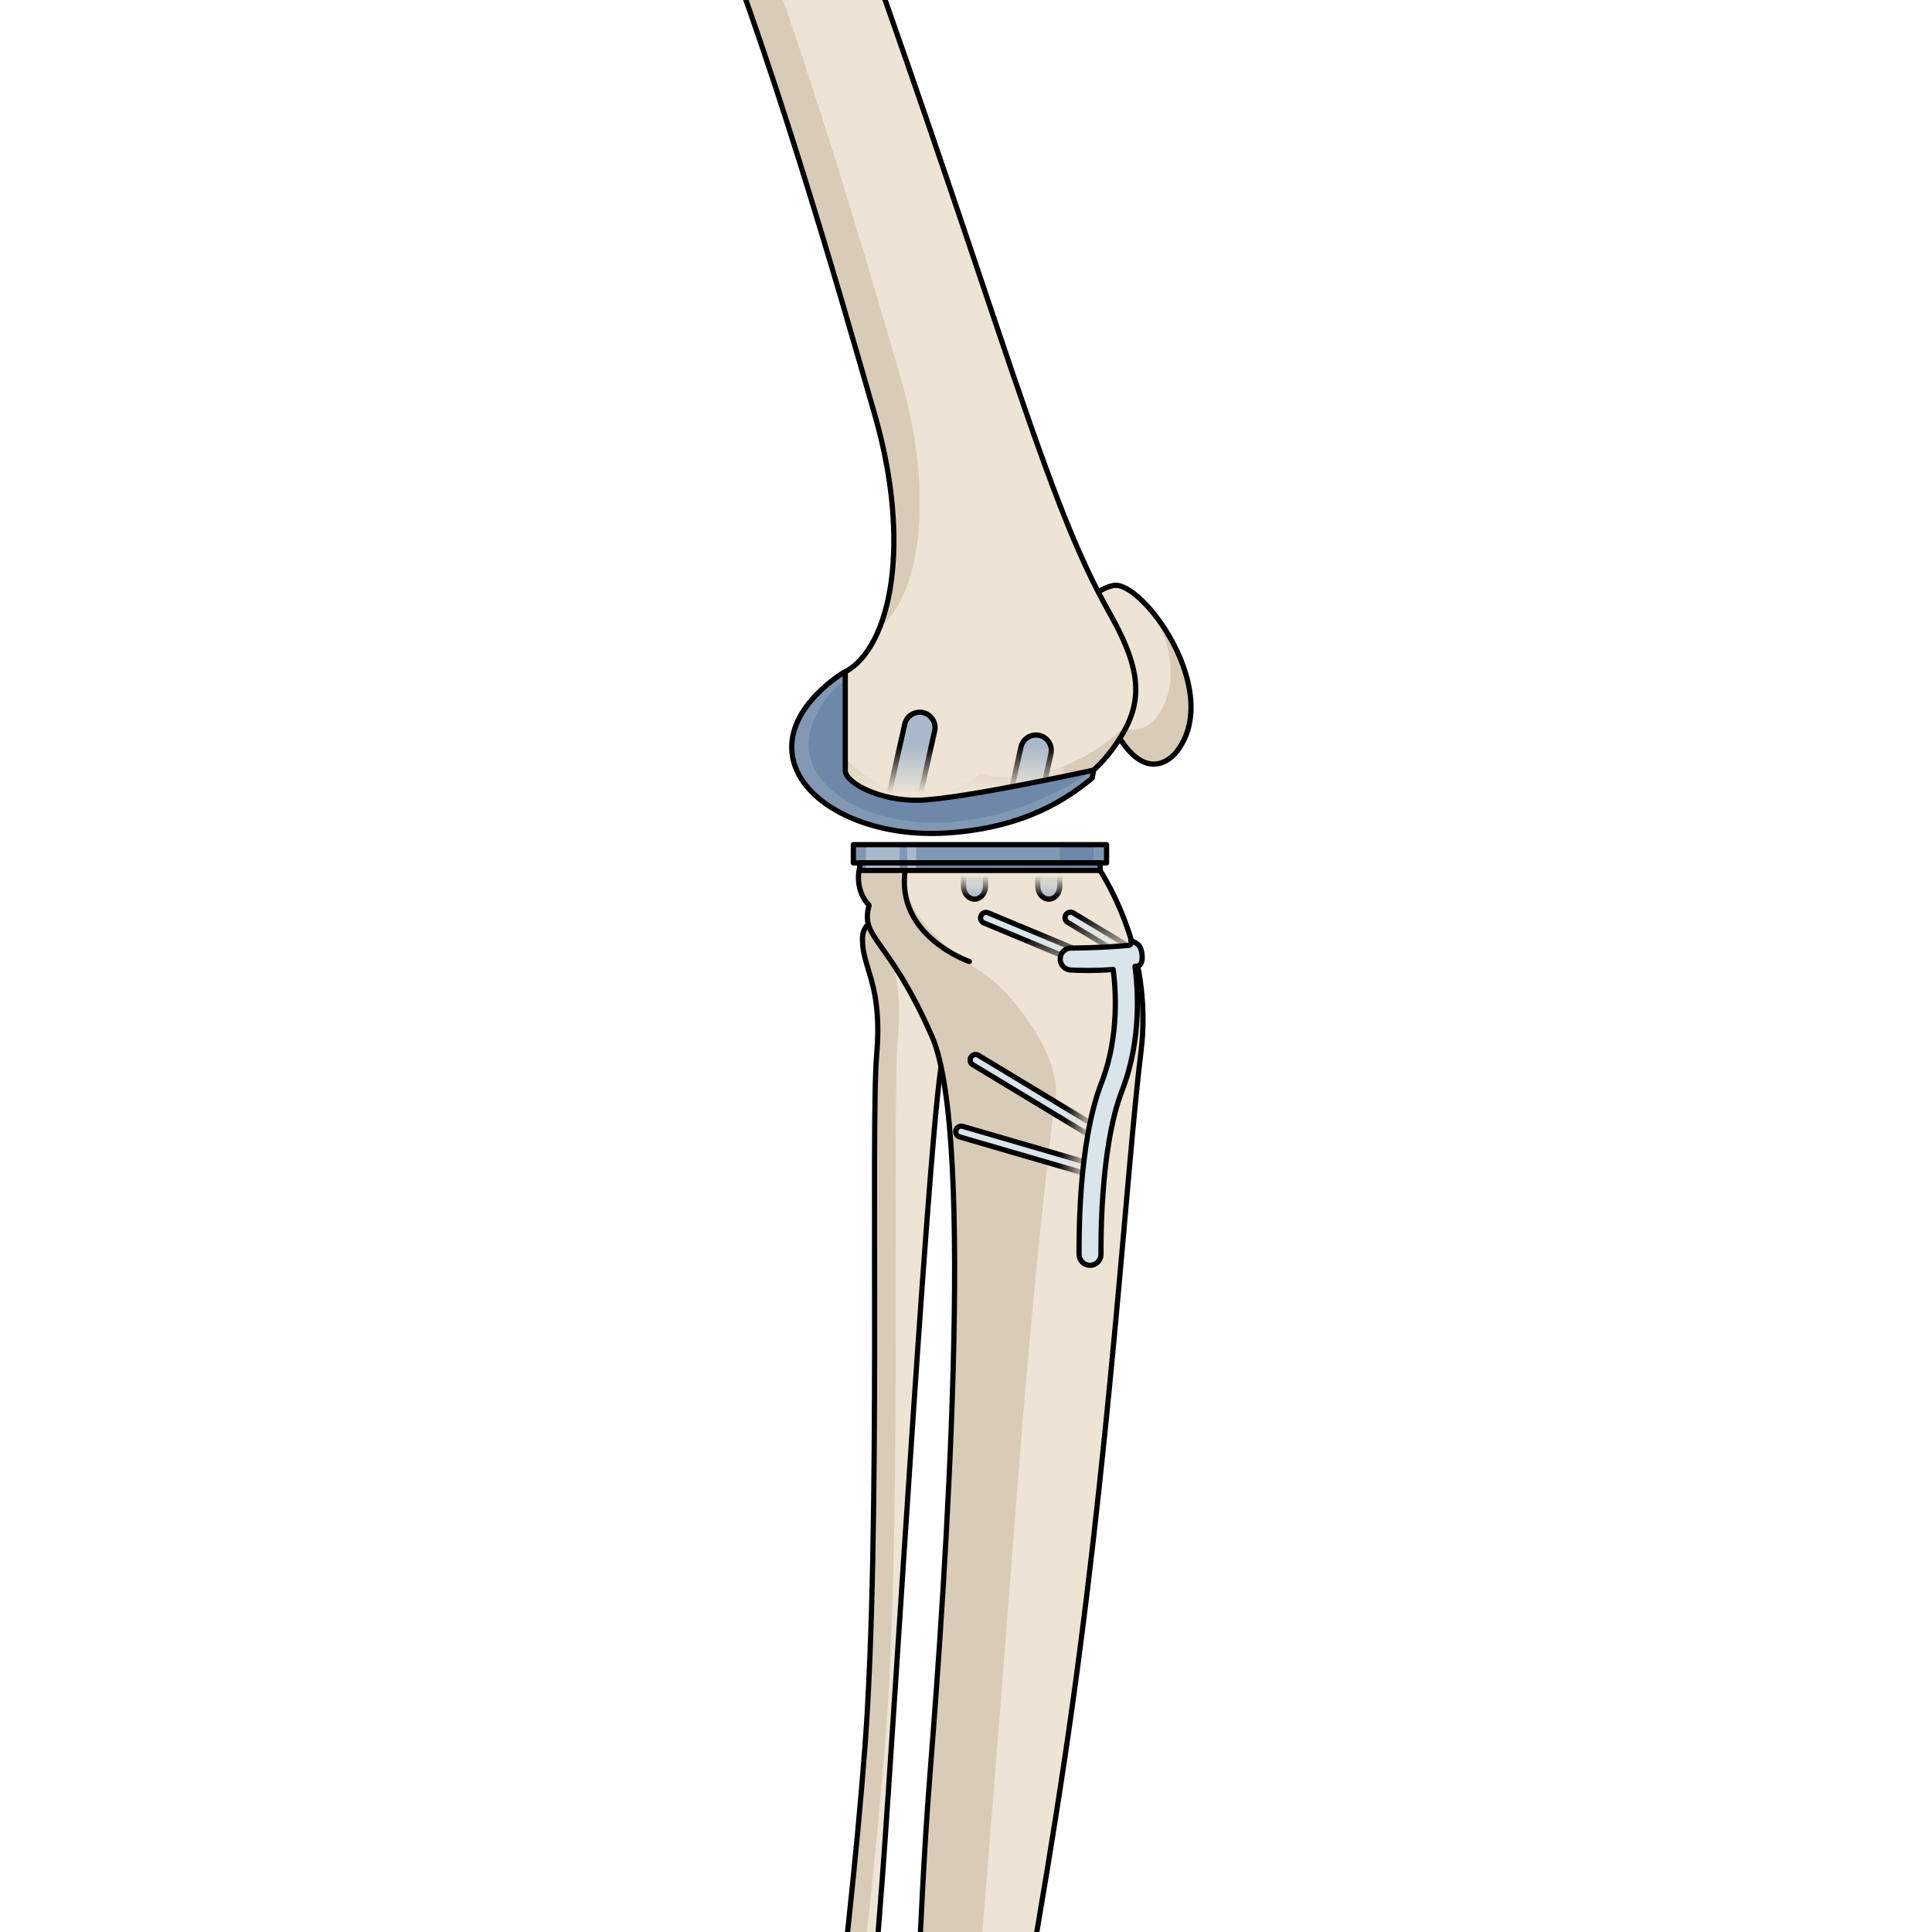 <?xml version="1.0" encoding="utf-8"?>
<!-- Created by: Science Figures, www.sciencefigures.org, Generator: Science Figures Editor -->
<svg version="1.1" id="Camada_1" xmlns="http://www.w3.org/2000/svg" xmlns:xlink="http://www.w3.org/1999/xlink" 
	 width="800px" height="800px" viewBox="0 0 106.625 370.814" enable-background="new 0 0 106.625 370.814"
	 xml:space="preserve">
<g>
	<defs>
		<rect id="SVGID_1_" width="106.625" height="370.814"/>
	</defs>
	<clipPath id="SVGID_2_">
		<use xlink:href="#SVGID_1_"  overflow="visible"/>
	</clipPath>
	<g clip-path="url(#SVGID_2_)">
		<g>
			<path fill="#EEE4D5" d="M42.349,176.463c0,0,7.71-5.225,10.583,0.524c2.875,5.75-1.83,19.207-4.051,26.001
				c-2.221,6.795-9.111,123.846-11.646,157.772c-2.534,33.925-9.248,106.22-3.551,132.074c5.696,25.854-23.999,26.718-25.335-2.375
				c-0.751-3.746,7.244-9.597,10.752-31.628c3.51-22.033,11.699-82.085,14.818-123.614c3.121-41.53,1.076-119.119,2.246-132.767
				c1.169-13.648-2.73-16.379-2.73-22.229C33.436,174.374,42.349,176.463,42.349,176.463z"/>
			<path fill="#D8CCB9" d="M19.102,458.832c3.51-22.033,11.699-82.085,14.818-123.614c3.121-41.53,1.076-119.119,2.246-132.767
				c1.169-13.648-2.73-16.379-2.73-22.229c0-2.786,2.027-3.763,4.144-4.029c-0.03,0.223-0.068,0.439-0.068,0.689
				c0,5.85,3.9,8.58,2.73,22.229c-1.171,13.646,0.875,91.235-2.247,132.767c-3.118,41.529-11.308,101.581-14.817,123.614
				c-3.511,22.03-8.664,28.908-7.912,32.653c0.735,16.026,9.21,22.633,15.727,21.028c-6.848,7.336-21.708,1.681-22.644-18.713
				C7.599,486.714,15.594,480.863,19.102,458.832z"/>
			<path fill="none" stroke="#000000" stroke-linecap="round" stroke-linejoin="round" stroke-miterlimit="10" d="M42.349,176.463
				c0,0,7.71-5.225,10.583,0.524c2.875,5.75-1.83,19.207-4.051,26.001c-2.221,6.795-9.111,123.846-11.646,157.772
				c-2.534,33.925-9.248,106.22-3.551,132.074c5.696,25.854-23.999,26.718-25.335-2.375c-0.751-3.746,7.244-9.597,10.752-31.628
				c3.51-22.033,11.699-82.085,14.818-123.614c3.121-41.53,1.076-119.119,2.246-132.767c1.169-13.648-2.73-16.379-2.73-22.229
				C33.436,174.374,42.349,176.463,42.349,176.463z"/>
		</g>
		<path fill="#EEE4D5" d="M33.183,165.618c-1.184,3.119-0.19,6.441,1.533,8.131c-1.772,6.494,3.663,6.023,12.046,25.131
			c8.385,19.107,2.628,103.715-0.296,140.76c-2.924,37.046-0.973,44.455-8.189,88.909c-7.213,44.454-17.4,51.389-18.827,58.991
			c-1.425,7.6,0.951,8.391,5.541,11.24c12.902,6.986,25.335,2.375,25.335,2.375l1.423-0.635c0,0,0.793-0.316,4.275-4.59
			c3.484-4.276,0.793-15.517-1.424-34.358c-2.218-18.842,8.83-65,17.603-123.688c8.775-58.688,11.914-113.608,14.693-136.011
			c2.188-17.641-5.426-31.261-8.763-36.255L33.183,165.618z"/>
		<g>
			<path fill="#EEE4D5" d="M117.946,519.82c0,0,1.205-13.017,10.287-6.53c9.08,6.487,34.947,13.461,39.324,15.121
				c4.379,1.659,6.917,3.538,3.063,8.739c-3.852,5.201-7.786,2.86-9.979,1.728c-2.19-1.133-10.628-6.46-21.511-9.294
				C128.247,526.753,113.594,525.334,117.946,519.82z"/>
			<path fill="#D8CCB9" d="M117.946,519.82c0,0,0.663-7.119,4.685-8.198c-0.345,1.353-0.444,2.402-0.444,2.402
				c-4.351,5.514,10.301,6.934,21.184,9.766c10.884,2.832,19.321,8.158,21.513,9.292c1.724,0.892,4.524,2.514,7.517,0.642
				c-0.219,0.956-0.781,2.077-1.779,3.427c-3.852,5.201-7.786,2.86-9.979,1.728c-2.19-1.133-10.628-6.46-21.511-9.294
				C128.247,526.753,113.594,525.334,117.946,519.82z"/>
			<path fill="none" stroke="#000000" stroke-linecap="round" stroke-linejoin="round" stroke-miterlimit="10" d="M117.946,519.82
				c0,0,1.205-13.017,10.287-6.53c9.08,6.487,34.947,13.461,39.324,15.121c4.379,1.659,6.917,3.538,3.063,8.739
				c-3.852,5.201-7.786,2.86-9.979,1.728c-2.19-1.133-10.628-6.46-21.511-9.294C128.247,526.753,113.594,525.334,117.946,519.82z"/>
			<path fill="#EEE4D5" d="M115.534,520.332c0,0,2.71-12.583,10.969-5.218c8.259,7.363,33.118,17.1,37.27,19.218
				c4.15,2.115,6.451,4.237,2.02,8.885c-4.43,4.647-8.063,1.914-10.104,0.56c-2.043-1.354-9.799-7.511-20.266-11.509
				C124.949,528.269,110.574,525.229,115.534,520.332z"/>
			<path fill="#D8CCB9" d="M115.534,520.332c0,0,1.718-7.947,6.571-7.502c-0.943,1.854-1.338,3.681-1.338,3.681
				c-4.961,4.898,9.415,7.937,19.887,11.935c10.469,3.997,18.225,10.156,20.268,11.511c1.363,0.905,3.442,2.416,5.992,1.936
				c-0.316,0.42-0.677,0.856-1.122,1.325c-4.43,4.647-8.063,1.914-10.104,0.56c-2.043-1.354-9.799-7.511-20.266-11.509
				C124.949,528.269,110.574,525.229,115.534,520.332z"/>
			<path fill="none" stroke="#000000" stroke-linecap="round" stroke-linejoin="round" stroke-miterlimit="10" d="M115.534,520.332
				c0,0,2.71-12.583,10.969-5.218c8.259,7.363,33.118,17.1,37.27,19.218c4.15,2.115,6.451,4.237,2.02,8.885
				c-4.43,4.647-8.063,1.914-10.104,0.56c-2.043-1.354-9.799-7.511-20.266-11.509C124.949,528.269,110.574,525.229,115.534,520.332z
				"/>
			<path fill="#EEE4D5" d="M108.684,524.677c0,0,1.678-11.73,10.447-4.876c8.764,6.853,28.677,16.907,33.837,19.67
				c5.159,2.762,8.528,2.673,7.665,7.39c-0.862,4.718-6.459,5.219-6.459,5.219s-16.335-6.908-25.617-12.018
				c-9.283-5.107-16.069-5.777-19.466-8.067C105.69,529.704,104.58,528.144,108.684,524.677z"/>
			<path fill="#D8CCB9" d="M108.684,524.677c0,0,1.463-10.2,8.774-6.009c2.68,1.472-0.544,2.269-0.544,2.269
				c-3.722,3.319-2.71,4.823,0.391,7.033c3.099,2.209,9.274,2.872,17.732,7.808c8.462,4.936,23.34,11.617,23.34,11.617
				s1.052-0.099,2.27-0.629c-0.007,0.034-0.007,0.06-0.014,0.094c-0.862,4.718-6.459,5.219-6.459,5.219s-16.335-6.908-25.617-12.018
				c-9.283-5.107-16.069-5.777-19.466-8.067C105.69,529.704,104.58,528.144,108.684,524.677z"/>
			<path fill="none" stroke="#000000" stroke-linecap="round" stroke-linejoin="round" stroke-miterlimit="10" d="M108.684,524.677
				c0,0,1.678-11.73,10.447-4.876c8.764,6.853,28.677,16.907,33.837,19.67c5.159,2.762,8.528,2.673,7.665,7.39
				c-0.862,4.718-6.459,5.219-6.459,5.219s-16.335-6.908-25.617-12.018c-9.283-5.107-16.069-5.777-19.466-8.067
				C105.69,529.704,104.58,528.144,108.684,524.677z"/>
			<path fill="#EEE4D5" d="M99.818,530.799c0,0,7.725-8.249,13.509-3.52c5.785,4.731,18.532,9.646,28.426,14.721
				c9.895,5.072,15.192,6.591,14.938,9.367c-0.257,2.776-1.688,8.289-7.727,6.336c-6.039-1.951-13.353-10.801-24.15-13.729
				c-10.797-2.926-28.967-2.099-29.862-5.097C94.053,535.878,97.758,533.979,99.818,530.799z"/>
			<path fill="#D8CCB9" d="M99.818,530.799c0,0,4.877-5.201,9.781-4.97c-1.673,1.119-2.796,2.253-2.796,2.253
				c-2.02,2.944-3.683,5.969-1.35,7.8c4.542,3.569,14.237,2.385,24.19,5.517c9.957,3.135,16.481,11.763,22.038,13.812
				c1.623,0.599,2.891,0.57,3.895,0.183c-1.055,1.979-3.01,3.474-6.611,2.31c-6.039-1.951-13.353-10.801-24.15-13.729
				c-10.797-2.926-28.967-2.099-29.862-5.097C94.053,535.878,97.758,533.979,99.818,530.799z"/>
			<path fill="none" stroke="#000000" stroke-linecap="round" stroke-linejoin="round" stroke-miterlimit="10" d="M99.818,530.799
				c0,0,7.725-8.249,13.509-3.52c5.785,4.731,18.532,9.646,28.426,14.721c9.895,5.072,15.192,6.591,14.938,9.367
				c-0.257,2.776-1.688,8.289-7.727,6.336c-6.039-1.951-13.353-10.801-24.15-13.729c-10.797-2.926-28.967-2.099-29.862-5.097
				C94.053,535.878,97.758,533.979,99.818,530.799z"/>
			<path fill="#EEE4D5" d="M79.725,546.399c0,0,6.022-5.711,9.665-7.417c3.645-1.708,4.034-3.675,15.326,0.336
				c11.292,4.011,28.354,11.769,35.867,14.148c7.513,2.378,8.663,4.16,4.943,7.805c-3.719,3.646-13.37-1.203-19.367-5.386
				c-5.996-4.184-17.027-7.657-30.488-4.976C82.214,553.593,78.01,550.845,79.725,546.399z"/>
			<path fill="#D8CCB9" d="M79.725,546.399c0,0,1.603-1.515,3.648-3.218c-0.76,3.738,3.708,6.005,16.09,4.053
				c13.555-2.139,24.438,1.776,30.261,6.198c4.705,3.569,11.773,7.666,16.353,7.269c-0.174,0.186-0.351,0.375-0.551,0.568
				c-3.719,3.646-13.37-1.203-19.367-5.386c-5.996-4.184-17.027-7.657-30.488-4.976C82.214,553.593,78.01,550.845,79.725,546.399z"
				/>
			<path fill="none" stroke="#000000" stroke-linecap="round" stroke-linejoin="round" stroke-miterlimit="10" d="M79.725,546.399
				c0,0,6.022-5.711,9.665-7.417c3.645-1.708,4.034-3.675,15.326,0.336c11.292,4.011,28.354,11.769,35.867,14.148
				c7.513,2.378,8.663,4.16,4.943,7.805c-3.719,3.646-13.37-1.203-19.367-5.386c-5.996-4.184-17.027-7.657-30.488-4.976
				C82.214,553.593,78.01,550.845,79.725,546.399z"/>
		</g>
		<path fill="#EEE4D5" d="M58.331,516.202c-7.633-0.627-11.608-2.052-13.025-4.58c-1.417-2.527-0.247-16.495,9.658-16.923
			c0,0,13.502-6.876,17.15,7.696c0,0,9.999,1.881,9.414,4.221c-0.585,2.34-9.782,15.714-13.859,13.181
			C63.593,517.264,65.159,511.633,58.331,516.202"/>
		<path fill="#D8CCB9" d="M45.305,511.622c-1.361-2.428-0.328-15.425,8.553-16.808l2.166,1.116c0,0-7.542,10.814-1.492,13.351
			c6.051,2.537,7.611-4.816,11.514,1.301c3.904,6.115,7.831,2.509,12.115,0.896c0.226-0.085,0.436-0.124,0.639-0.149
			c-3.187,4.523-8.349,10.197-11.131,8.468c-4.076-2.533-2.51-8.164-9.338-3.595C50.698,515.575,46.722,514.15,45.305,511.622z"/>
		<path fill="none" stroke="#000000" stroke-linecap="round" stroke-linejoin="round" stroke-miterlimit="10" d="M58.331,516.202
			c-7.633-0.627-11.608-2.052-13.025-4.58c-1.417-2.527-0.247-16.495,9.658-16.923c0,0,13.502-6.876,17.15,7.696
			c0,0,9.999,1.881,9.414,4.221c-0.585,2.34-9.782,15.714-13.859,13.181C63.593,517.264,65.159,511.633,58.331,516.202"/>
		<path fill="#EEE4D5" d="M23.647,505.334c0,0-9.479,6.476-15.725,5.551c-6.243-0.925-6.243,3.467-6.243,5.779
			c0,0-5.315,10.175-3.467,19.425c1.852,9.248,9.249,21.734,19.424,20.115c10.17-1.619,6.937-9.018,16.647-11.33
			c9.711-2.312,22.428-0.231,24.047-7.862c1.618-7.63,3.932-20.347,0-20.81C54.399,515.739,28.733,504.179,23.647,505.334z"/>
		<path fill="#D8CCB9" d="M1.679,516.664c0-2,0.011-5.553,4.054-5.876c-1.333,2.674-2.44,5.75-2.704,8.966
			c-0.773,9.401,2.896,23.442,13.122,24.692c10.225,1.25,9.155-6.754,19.127-6.3c7.428,0.341,15.781,3.479,21.075,2.215
			c-4.286,3.656-14.171,2.632-22.069,4.513c-9.711,2.312-6.477,9.711-16.647,11.33c-10.175,1.619-17.572-10.867-19.424-20.115
			C-3.636,526.839,1.679,516.664,1.679,516.664z"/>
		<path fill="none" stroke="#000000" stroke-linecap="round" stroke-linejoin="round" stroke-miterlimit="10" d="M23.647,505.334
			c0,0-9.479,6.476-15.725,5.551c-6.243-0.925-6.243,3.467-6.243,5.779c0,0-5.315,10.175-3.467,19.425
			c1.852,9.248,9.249,21.734,19.424,20.115c10.17-1.619,6.937-9.018,16.647-11.33c9.711-2.312,22.428-0.231,24.047-7.862
			c1.618-7.63,3.932-20.347,0-20.81C54.399,515.739,28.733,504.179,23.647,505.334z"/>
		<g>
			<path fill="#EEE4D5" d="M93.696,144.339c0,0-6.609,8.881-13.643-8.112c-7.032-16.994-3.904-22.612,1.508-23.844
				C86.975,111.15,102.892,132.682,93.696,144.339z"/>
			<path fill="#D8CCB9" d="M89.785,137.76c4.22-5.35,3.147-12.771,0.233-19.124c5.265,7.014,9.495,18.33,3.678,25.703
				c0,0-6.315,8.469-13.167-7.011C85.696,143.245,89.785,137.76,89.785,137.76z"/>
			<path fill="none" stroke="#000000" stroke-linecap="round" stroke-linejoin="round" stroke-miterlimit="10" d="M93.696,144.339
				c0,0-6.609,8.881-13.643-8.112c-7.032-16.994-3.904-22.612,1.508-23.844C86.975,111.15,102.892,132.682,93.696,144.339z"/>
			<path fill="#EEE4D5" d="M-62.223-154.856c0,0-11.416-10.731-8.995-19.359c2.419-8.628,14.792-16.642,24.5-16.404
				c9.705,0.241,20.244,13.215,18.908,21.745c-1.338,8.53-1.902,16.464,1.514,21.547c3.414,5.086,3.488,8.581,3.488,8.581
				S21.253-43.304,28.206-25.923c6.954,17.378,19.38,53.979,30.195,86.174c10.821,32.193,15.788,45.532,22.541,57.551
				c6.756,12.02,6.438,18.206,0.051,26.541C74.607,152.678,61.326,158.874,51,155.98c0,0-15.603,6.681-25.357-2.292
				c-9.756-8.971-3.991-19.991,4.601-24.79c8.597-4.799,12.709-24.382,5.58-49.222C28.697,54.836,15.429,8.522,1.725-24.641
				c-13.704-33.167-25.837-60.665-36.879-78.339c-11.041-17.677-16.476-24.142-20.862-30.597
				C-60.405-140.03-56.619-148.93-62.223-154.856z"/>
			<g>
				<path fill="#D8CCB9" d="M26.421,131.619c-1.608,4.665-0.761,9.96,4.403,14.671c9.794,8.932,18.603,7.357,25.369,2.185
					c9.524,2.63,21.512-2.479,28.307-9.835c-0.817,1.851-1.985,3.717-3.508,5.703C74.607,152.678,61.326,158.874,51,155.98
					c0,0-12.207,5.796-21.961-3.177C20.83,145.255,20.213,137.143,26.421,131.619z"/>
				<path fill="#D8CCB9" d="M-58.315-161.887c5.629,5.901,1.879,14.815,6.292,21.251c4.416,6.437,9.877,12.879,20.992,30.508
					C-19.916-92.497-7.668-65.048,6.173-31.94C20.013,1.167,33.472,47.425,40.702,72.235c6.831,23.43,3.611,42.206-3.99,48.295
					c3.594-8.998,4.048-23.664-0.888-40.854C28.697,54.836,15.429,8.522,1.725-24.641c-13.704-33.167-25.837-60.665-36.879-78.339
					c-11.041-17.677-16.476-24.142-20.862-30.597c-4.388-6.454-0.603-15.353-6.207-21.279c0,0-11.416-10.731-8.995-19.359
					c0.631-2.253,1.951-4.457,3.714-6.49C-69.324-172.159-58.315-161.887-58.315-161.887z"/>
			</g>
			<path fill="none" stroke="#000000" stroke-linecap="round" stroke-linejoin="round" stroke-miterlimit="10" d="M-62.223-154.856
				c0,0-11.416-10.731-8.995-19.359c2.419-8.628,14.792-16.642,24.5-16.404c9.705,0.241,20.244,13.215,18.908,21.745
				c-1.338,8.53-1.902,16.464,1.514,21.547c3.414,5.086,3.488,8.581,3.488,8.581S21.253-43.304,28.206-25.923
				c6.954,17.378,19.38,53.979,30.195,86.174c10.821,32.193,15.788,45.532,22.541,57.551c6.756,12.02,6.438,18.206,0.051,26.541
				C74.607,152.678,61.326,158.874,51,155.98c0,0-12.463,5.606-22.217-3.366c-9.757-8.971-7.131-18.917,1.461-23.716
				c8.597-4.799,12.709-24.382,5.58-49.222C28.697,54.836,15.429,8.522,1.725-24.641c-13.704-33.167-25.837-60.665-36.879-78.339
				c-11.041-17.677-16.476-24.142-20.862-30.597C-60.405-140.03-56.619-148.93-62.223-154.856z"/>
		</g>
		<path fill="#D8CCB9" d="M70.498,210.561c-1.008,6.887-4.373,37.049-6.906,69.609c-2.538,32.561-10.139,133.558-14.039,164.56
			c-3.9,30.997,0.722,52.479,3.968,54.123c-0.047,0.052-0.089,0.097-0.134,0.145c-0.097,0.104-0.192,0.206-0.278,0.296
			c-0.059,0.061-0.112,0.115-0.166,0.171c-0.072,0.073-0.142,0.145-0.206,0.208c-0.041,0.041-0.083,0.082-0.121,0.12
			c-0.094,0.091-0.181,0.174-0.257,0.243c-0.018,0.018-0.032,0.029-0.049,0.044c-0.063,0.058-0.121,0.108-0.172,0.151
			c-0.018,0.017-0.036,0.031-0.053,0.046c-0.047,0.039-0.091,0.074-0.126,0.102c-0.006,0.006-0.015,0.012-0.021,0.017
			c-0.042,0.032-0.077,0.057-0.104,0.074c-0.005,0.004-0.009,0.006-0.014,0.009c-0.02,0.013-0.038,0.023-0.048,0.03
			c-0.002,0.001-0.006,0.003-0.008,0.004c-0.008,0.004-0.015,0.008-0.015,0.008l-1.423,0.635c0,0-12.433,4.611-25.335-2.375
			c-0.693-0.431-1.332-0.812-1.918-1.181c-0.059-0.036-0.118-0.073-0.176-0.11c-0.159-0.1-0.312-0.2-0.461-0.299
			c-0.056-0.037-0.11-0.074-0.164-0.11c-0.15-0.101-0.296-0.201-0.435-0.303c-0.041-0.029-0.079-0.06-0.119-0.089
			c-0.148-0.108-0.292-0.219-0.428-0.33c-0.004-0.003-0.007-0.006-0.011-0.01c-0.467-0.384-0.866-0.789-1.193-1.248
			c-0.011-0.014-0.022-0.027-0.032-0.042c-0.092-0.132-0.175-0.271-0.255-0.412c-0.023-0.04-0.046-0.079-0.068-0.12
			c-0.073-0.138-0.139-0.281-0.201-0.43c-0.021-0.05-0.041-0.1-0.06-0.15c-0.058-0.152-0.111-0.31-0.157-0.475
			c-0.014-0.049-0.025-0.102-0.039-0.152c-0.044-0.176-0.086-0.355-0.118-0.547c-0.004-0.025-0.006-0.054-0.01-0.079
			c-0.103-0.667-0.128-1.433-0.07-2.327c0.002-0.023,0.002-0.044,0.003-0.066c2.087,1.365,4.734,2.077,5.863-1.896
			c1.993-7.019,11.741-39.97,14.667-61.222c0.256-1.867,0.367-5.117,0.358-9.483c0.023-0.155,0.043-0.3,0.066-0.454
			c0.059-0.397,0.114-0.78,0.171-1.171c0.104-0.716,0.208-1.428,0.307-2.122c0.069-0.486,0.136-0.961,0.203-1.438
			c0.08-0.568,0.159-1.135,0.235-1.689c0.073-0.535,0.145-1.06,0.214-1.582c0.063-0.471,0.126-0.939,0.187-1.401
			c0.073-0.554,0.143-1.101,0.213-1.642c0.052-0.406,0.103-0.81,0.153-1.209c0.07-0.566,0.141-1.127,0.208-1.679
			c0.042-0.341,0.081-0.677,0.122-1.013c0.07-0.591,0.14-1.18,0.207-1.755c0.029-0.249,0.055-0.491,0.083-0.737
			c0.073-0.64,0.145-1.278,0.212-1.901c0.012-0.113,0.023-0.224,0.036-0.337c0.427-3.967,0.757-7.598,1.026-11.061
			c0.001-0.012,0.002-0.022,0.003-0.033c0.052-0.674,0.102-1.342,0.15-2.004c0.003-0.052,0.008-0.104,0.011-0.156
			c0.046-0.646,0.091-1.291,0.134-1.93c0.004-0.06,0.008-0.119,0.012-0.179c0.043-0.641,0.084-1.28,0.124-1.916
			c0.003-0.048,0.006-0.096,0.009-0.144c0.347-5.566,0.592-10.994,0.907-17.111c0.008-0.158,0.017-0.319,0.025-0.479
			c0.031-0.602,0.064-1.212,0.097-1.83c0.016-0.3,0.033-0.605,0.049-0.91c0.027-0.504,0.055-1.013,0.084-1.528
			c0.021-0.37,0.042-0.746,0.064-1.122c0.026-0.466,0.054-0.936,0.081-1.412c0.025-0.417,0.049-0.838,0.075-1.263
			c0.028-0.459,0.056-0.926,0.085-1.394c0.028-0.445,0.055-0.892,0.084-1.346c0.03-0.47,0.061-0.951,0.093-1.432
			c0.03-0.466,0.06-0.93,0.092-1.405c0.034-0.513,0.071-1.04,0.107-1.566c0.032-0.464,0.063-0.922,0.097-1.396
			c0.042-0.586,0.086-1.19,0.13-1.792c0.032-0.432,0.062-0.855,0.095-1.295c0.079-1.052,0.161-2.125,0.248-3.228
			c2.924-37.045,8.681-121.652,0.296-140.76c-8.383-19.107-13.817-18.637-12.046-25.131c-0.195-0.192-0.378-0.41-0.553-0.641
			c-0.053-0.07-0.101-0.145-0.152-0.219c-0.119-0.172-0.232-0.353-0.338-0.541c-0.05-0.089-0.1-0.179-0.146-0.271
			c-0.104-0.203-0.197-0.417-0.283-0.637c-0.032-0.08-0.069-0.156-0.098-0.239c-0.104-0.289-0.19-0.591-0.262-0.9
			c-0.027-0.119-0.044-0.243-0.066-0.365c-0.037-0.198-0.068-0.399-0.091-0.604c-0.017-0.157-0.028-0.317-0.035-0.477
			c-0.009-0.175-0.009-0.351-0.006-0.527c0.003-0.176,0.003-0.352,0.018-0.529c0.013-0.161,0.042-0.322,0.065-0.484
			c0.052-0.358,0.129-0.717,0.233-1.076c0.037-0.129,0.069-0.256,0.113-0.384c0.027-0.079,0.066-0.158,0.096-0.237h5.489
			c0.611,0.949,1.488,1.926,2.775,2.808c0.274,3.563,1.873,9.715,14.858,18.169C62.762,190.78,71.575,203.207,70.498,210.561z"/>
		<path fill="#EE8074" d="M21.416,496.465c0,0-7.233,8.449-1.504,11.088c5.727,2.64,22.449,4.133,22.6,2.043
			C42.66,507.505,42.575,500.056,21.416,496.465z"/>
		<path fill="none" stroke="#000000" stroke-linecap="round" stroke-linejoin="round" stroke-miterlimit="10" d="M21.416,496.465
			c0,0-7.233,8.449-1.504,11.088c5.727,2.64,22.449,4.133,22.6,2.043C42.66,507.505,42.575,500.056,21.416,496.465z"/>
		<path fill="none" stroke="#000000" stroke-linecap="round" stroke-linejoin="round" stroke-miterlimit="10" d="M53.963,184.55
			c0,0-14.355-4.869-12.284-17.837"/>
		<g>
			<path fill="#EEE4D5" d="M172.51,532.986c0,0,3.857-3.534,8.887,0.616c5.029,4.151,14.432,3.017,18.808,5.066
				c4.374,2.047,2.403,7.737-2.624,9.106c-5.031,1.365-7.43-7.491-14.209-6.124C176.591,543.018,165.134,544.648,172.51,532.986z"/>
			<path fill="#D8CCB9" d="M172.51,532.986c0,0,0.209-0.189,0.584-0.426c-3.178,7.018,6.322,6.586,12.302,5.993
				c6.882-0.682,8.383,8.371,13.523,7.514c0.987-0.164,1.876-0.501,2.642-0.953c-0.871,1.185-2.233,2.187-3.98,2.66
				c-5.031,1.365-7.43-7.491-14.209-6.124C176.591,543.018,165.134,544.648,172.51,532.986z"/>
			<path fill="none" stroke="#000000" stroke-linecap="round" stroke-linejoin="round" stroke-miterlimit="10" d="M172.51,532.986
				c0,0,3.857-3.534,8.887,0.616c5.029,4.151,14.432,3.017,18.808,5.066c4.374,2.047,2.403,7.737-2.624,9.106
				c-5.031,1.365-7.43-7.491-14.209-6.124C176.591,543.018,165.134,544.648,172.51,532.986z"/>
		</g>
		<g>
			<path fill="#EEE4D5" d="M169.235,539.416c0,0,4.201-2.392,8.648,1.743c4.447,4.136,13.806,4.497,17.855,6.801
				c4.053,2.303,1.453,6.742-3.639,7.179c-5.095,0.435-6.414-7.233-13.222-7.041C172.066,548.292,160.637,548.053,169.235,539.416z"
				/>
			<path fill="#D8CCB9" d="M167.598,541.271c-1.397,4.566,7.076,4.694,12.563,4.538c6.809-0.192,8.125,7.477,13.222,7.042
				c1.834-0.157,3.336-0.837,4.329-1.747c-0.203,1.911-2.414,3.761-5.612,4.035c-5.095,0.435-6.414-7.233-13.222-7.041
				C172.593,548.276,162.397,548.081,167.598,541.271z"/>
			<path fill="none" stroke="#000000" stroke-linecap="round" stroke-linejoin="round" stroke-miterlimit="10" d="M169.235,539.416
				c0,0,4.201-2.392,8.648,1.743c4.447,4.136,13.806,4.497,17.855,6.801c4.053,2.303,1.453,6.742-3.639,7.179
				c-5.095,0.435-6.414-7.233-13.222-7.041C172.066,548.292,160.637,548.053,169.235,539.416z"/>
		</g>
		<g>
			<path fill="#EEE4D5" d="M161.311,546.42c0,0,3.117-2.955,7.182,0.517c4.064,3.473,11.662,2.523,15.195,4.236
				c3.537,1.714,1.942,6.473-2.12,7.617c-4.063,1.143-6.004-6.264-11.48-5.122C164.608,554.812,155.353,556.177,161.311,546.42z"/>
			<path fill="#D8CCB9" d="M161.311,546.42c0,0,0.454-0.427,1.238-0.767c-4.048,8.045,4.475,6.776,9.643,5.696
				c5.477-1.142,7.414,6.266,11.479,5.124c0.588-0.167,1.115-0.414,1.591-0.708c-0.608,1.327-1.914,2.522-3.693,3.024
				c-4.063,1.143-6.004-6.264-11.48-5.122C164.608,554.812,155.353,556.177,161.311,546.42z"/>
			<path fill="none" stroke="#000000" stroke-linecap="round" stroke-linejoin="round" stroke-miterlimit="10" d="M161.311,546.42
				c0,0,3.117-2.955,7.182,0.517c4.064,3.473,11.662,2.523,15.195,4.236c3.537,1.714,1.942,6.473-2.12,7.617
				c-4.063,1.143-6.004-6.264-11.48-5.122C164.608,554.812,155.353,556.177,161.311,546.42z"/>
		</g>
		<g>
			<path fill="#EEE4D5" d="M154.955,552.352c0,0,3.116-2.956,7.181,0.517c4.066,3.474,11.663,2.523,15.197,4.235
				c3.535,1.715,1.942,6.474-2.12,7.618c-4.064,1.143-6.005-6.265-11.48-5.122C158.252,560.745,148.996,562.108,154.955,552.352z"/>
			<path fill="#D8CCB9" d="M154.955,552.352c0,0,0.109-0.103,0.312-0.249c-3.459,7.503,4.816,6.268,9.876,5.209
				c5.477-1.142,7.414,6.266,11.479,5.123c1.008-0.283,1.861-0.79,2.523-1.415c-0.43,1.586-1.855,3.118-3.933,3.702
				c-4.064,1.143-6.005-6.265-11.48-5.122C158.252,560.745,148.996,562.108,154.955,552.352z"/>
			<path fill="none" stroke="#000000" stroke-linecap="round" stroke-linejoin="round" stroke-miterlimit="10" d="M154.955,552.352
				c0,0,3.116-2.956,7.181,0.517c4.066,3.474,11.663,2.523,15.197,4.235c3.535,1.715,1.942,6.474-2.12,7.618
				c-4.064,1.143-6.005-6.265-11.48-5.122C158.252,560.745,148.996,562.108,154.955,552.352z"/>
		</g>
		<g>
			<path fill="#EEE4D5" d="M146.695,557.844c0,0,3-2.459,6.913,0.431c3.915,2.894,11.229,2.102,14.634,3.527
				c3.401,1.427,1.87,5.391-2.043,6.343c-3.914,0.953-5.781-5.217-11.055-4.266C149.871,564.833,140.956,565.967,146.695,557.844z"
				/>
			<path fill="#D8CCB9" d="M146.695,557.844c0,0,0.265-0.211,0.729-0.439c-3.033,6.006,4.81,4.989,9.623,4.12
				c5.275-0.951,7.141,5.216,11.055,4.265c0.721-0.177,1.359-0.455,1.902-0.8c-0.385,1.346-1.767,2.659-3.806,3.155
				c-3.914,0.953-5.781-5.217-11.055-4.266C149.871,564.833,140.956,565.967,146.695,557.844z"/>
			<path fill="none" stroke="#000000" stroke-linecap="round" stroke-linejoin="round" stroke-miterlimit="10" d="M146.695,557.844
				c0,0,3-2.459,6.913,0.431c3.915,2.894,11.229,2.102,14.634,3.527c3.401,1.427,1.87,5.391-2.043,6.343
				c-3.914,0.953-5.781-5.217-11.055-4.266C149.871,564.833,140.956,565.967,146.695,557.844z"/>
		</g>
		<path fill="#EEE4D5" d="M198.743,550.307c1.754,0.744,3.338,2.779,5.339,3.968c2.815,1.671,6.013,1.747,6.322,4.058
			c0.667,4.983-18.715-1.243-17.105-4.283C194.911,551.006,196.985,549.562,198.743,550.307z"/>
		<path fill="#D8CCB9" d="M193.3,554.049c0.426-0.809,0.889-1.496,1.369-2.066c1.084,2.908,12.648,8.314,15.739,6.769
			C209.921,562.942,191.737,556.998,193.3,554.049z"/>
		<path fill="none" stroke="#000000" stroke-linecap="round" stroke-linejoin="round" stroke-miterlimit="10" d="M198.743,550.307
			c1.754,0.744,3.338,2.779,5.339,3.968c2.815,1.671,6.013,1.747,6.322,4.058c0.667,4.983-18.715-1.243-17.105-4.283
			C194.911,551.006,196.985,549.562,198.743,550.307z"/>
		<path fill="#EEE4D5" d="M188.251,554.06c1.755,0.745,3.338,2.78,5.34,3.968c2.814,1.671,6.009,1.746,6.322,4.058
			c0.666,4.983-18.717-1.243-17.106-4.283C184.421,554.76,186.495,553.315,188.251,554.06z"/>
		<path fill="#D8CCB9" d="M182.807,557.803c0.438-0.829,0.916-1.526,1.407-2.105c0.461,2.805,11.967,8.665,15.426,7.455
			C197.305,565.987,181.339,560.575,182.807,557.803z"/>
		<path fill="none" stroke="#000000" stroke-linecap="round" stroke-linejoin="round" stroke-miterlimit="10" d="M188.251,554.06
			c1.755,0.745,3.338,2.78,5.34,3.968c2.814,1.671,6.009,1.746,6.322,4.058c0.666,4.983-18.717-1.243-17.106-4.283
			C184.421,554.76,186.495,553.315,188.251,554.06z"/>
		<path fill="#EEE4D5" d="M179.737,558.982c1.611,0.451,3.251,2.19,5.134,3.032c2.651,1.189,5.413,0.76,5.993,2.966
			c1.25,4.755-16.279,1.721-15.304-1.498C176.536,560.264,178.124,558.531,179.737,558.982z"/>
		<path fill="#D8CCB9" d="M175.56,563.482c0.398-1.318,0.907-2.374,1.472-3.143c-0.062,0.141-0.129,0.269-0.188,0.418
			c-1.038,2.573,10.471,6.135,14.072,4.582C191.191,569.571,174.612,566.614,175.56,563.482z"/>
		<path fill="none" stroke="#000000" stroke-linecap="round" stroke-linejoin="round" stroke-miterlimit="10" d="M179.737,558.982
			c1.611,0.451,3.251,2.19,5.134,3.032c2.651,1.189,5.413,0.76,5.993,2.966c1.25,4.755-16.279,1.721-15.304-1.498
			C176.536,560.264,178.124,558.531,179.737,558.982z"/>
		<path fill="#EEE4D5" d="M170.776,564.253c1.225,0.345,2.471,1.665,3.904,2.306c2.016,0.906,4.117,0.58,4.559,2.256
			c0.95,3.618-12.383,1.31-11.643-1.138C168.339,565.227,169.55,563.91,170.776,564.253z"/>
		<path fill="#D8CCB9" d="M167.596,567.677c0.376-1.232,0.865-2.179,1.419-2.769c-0.15,0.346-0.29,0.712-0.416,1.125
			c-0.585,1.931,7.586,3.771,10.598,2.689c0.008,0.035,0.031,0.057,0.041,0.093C180.189,572.433,166.856,570.124,167.596,567.677z"
			/>
		<path fill="none" stroke="#000000" stroke-linecap="round" stroke-linejoin="round" stroke-miterlimit="10" d="M170.776,564.253
			c1.225,0.345,2.471,1.665,3.904,2.306c2.016,0.906,4.117,0.58,4.559,2.256c0.95,3.618-12.383,1.31-11.643-1.138
			C168.339,565.227,169.55,563.91,170.776,564.253z"/>
		<path fill="#EEE4D5" d="M77.992,519.682c0,0-1.756-6.732-0.977-9.995c0.783-3.262,8.775-4.435,9.555-4.435
			c0.78,0,13.648,3.706,14.039,5.655c0.388,1.951-5.265,11.112-8.386,12.089C89.105,523.972,83.153,521.341,77.992,519.682z"/>
		<path fill="#D8CCB9" d="M77.015,509.686c0.295-1.227,1.606-2.156,3.169-2.842c-0.312,3.465,2.064,4.58,3.234,7.385
			c1.167,2.806,9.005,5.903,12.126,4.93c0.489-0.154,1.047-0.526,1.629-1.026c-1.646,2.341-3.551,4.425-4.95,4.863
			c-3.118,0.976-9.07-1.655-14.231-3.315C77.992,519.682,76.236,512.949,77.015,509.686z"/>
		<path fill="none" stroke="#000000" stroke-linecap="round" stroke-linejoin="round" stroke-miterlimit="10" d="M77.992,519.682
			c0,0-1.756-6.732-0.977-9.995c0.783-3.262,8.775-4.435,9.555-4.435c0.78,0,13.648,3.706,14.039,5.655
			c0.388,1.951-5.265,11.112-8.386,12.089C89.105,523.972,83.153,521.341,77.992,519.682z"/>
		<path fill="#EEE4D5" d="M76.524,517.367c0,0,24.484,4.18,23.249,11.879c-1.236,7.699-25.214,24.464-34.974,17.159
			C47.71,533.614,59.707,519.566,76.524,517.367z"/>
		<path fill="#D8CCB9" d="M64.538,521.43c-3.402,5.482-2.377,12.452,6.491,19.088c6.19,4.633,18.099-0.42,26.296-6.701
			c-6.568,8.15-24.432,18.648-32.525,12.589C52.282,537.036,55.378,526.996,64.538,521.43z"/>
		<path fill="none" stroke="#000000" stroke-linecap="round" stroke-linejoin="round" stroke-miterlimit="10" d="M76.524,517.367
			c0,0,24.484,4.18,23.249,11.879c-1.236,7.699-25.214,24.464-34.974,17.159C47.71,533.614,59.707,519.566,76.524,517.367z"/>
		<path fill="#EEE4D5" d="M104.484,528.047c0,0-6.297-11.15-6.731-13.354c-0.434-2.207,5.614-3.713,9.709-4.11
			c4.094-0.397,11.542-0.377,11.542,2.159C119.004,515.276,110.827,526.584,104.484,528.047z"/>
		<path fill="#D8CCB9" d="M100.188,512.235c-0.397,2.946-0.681,5.43-0.681,5.43c4.775,2.025,14.161-0.324,18.532-2.399
			c-2.333,4.254-8.516,11.619-13.556,12.781c0,0-6.297-11.15-6.731-13.354C97.563,513.727,98.609,512.898,100.188,512.235z"/>
		<path fill="none" stroke="#000000" stroke-linecap="round" stroke-linejoin="round" stroke-miterlimit="10" d="M104.484,528.047
			c0,0-6.297-11.15-6.731-13.354c-0.434-2.207,5.614-3.713,9.709-4.11c4.094-0.397,11.542-0.377,11.542,2.159
			C119.004,515.276,110.827,526.584,104.484,528.047z"/>
		<path fill="#EEE4D5" d="M95.474,535.882c0,0-6.296-11.147-6.73-13.355c-0.435-2.206,5.849-7.004,9.942-7.4
			c4.096-0.398,11.309,2.916,11.309,5.451C109.995,523.111,101.817,534.419,95.474,535.882z"/>
		<path fill="#D8CCB9" d="M93.27,517.287c-0.843,3.724-1.062,7.045-0.567,8.066c1.104,2.282,9.042,2.124,12.554-0.018
			c1.702-1.037,3.411-3.227,4.575-5.417c0.095,0.223,0.163,0.442,0.163,0.658c0,2.534-8.178,13.842-14.521,15.305
			c0,0-6.296-11.147-6.73-13.355C88.483,521.208,90.632,518.966,93.27,517.287z"/>
		<path fill="none" stroke="#000000" stroke-linecap="round" stroke-linejoin="round" stroke-miterlimit="10" d="M95.474,535.882
			c0,0-6.296-11.147-6.73-13.355c-0.435-2.206,5.849-7.004,9.942-7.4c4.096-0.398,11.309,2.916,11.309,5.451
			C109.995,523.111,101.817,534.419,95.474,535.882z"/>
		<path fill="#EEE4D5" d="M202.339,541.777c-2.502,2.012-3.135,4.388-1.524,7.345c2.393,4.387,15.141,5.673,18.706,4.973
			c3.566-0.7,7.577-5.259,1.338-7.66c-6.24-2.399-6.61-5.951-10.324-6.704C206.819,538.979,204.84,539.764,202.339,541.777z"/>
		<path fill="#D8CCB9" d="M202.339,541.777c0.476-0.383,0.932-0.707,1.384-0.998c-1.318,1.718-1.483,3.689-0.269,6.039
			c2.244,4.336,14.198,5.609,17.543,4.916c1.109-0.229,2.258-0.884,3.093-1.737c-0.173,1.888-2.44,3.68-4.569,4.098
			c-3.565,0.7-16.313-0.586-18.706-4.973C199.204,546.165,199.837,543.789,202.339,541.777z"/>
		<path fill="none" stroke="#000000" stroke-linecap="round" stroke-linejoin="round" stroke-miterlimit="10" d="M202.339,541.777
			c-2.502,2.012-3.135,4.388-1.524,7.345c2.393,4.387,15.141,5.673,18.706,4.973c3.566-0.7,7.577-5.259,1.338-7.66
			c-6.24-2.399-6.61-5.951-10.324-6.704C206.819,538.979,204.84,539.764,202.339,541.777z"/>
		<g>
			<path fill="#A9B9CB" d="M42.168,155.798c-0.43,0.107-0.89,0.118-1.352,0.016c-1.589-0.355-2.589-1.929-2.234-3.518l2.965-13.289
				c0.354-1.588,1.93-2.591,3.517-2.234c1.589,0.354,2.589,1.93,2.234,3.518l-2.965,13.289
				C44.082,154.706,43.218,155.536,42.168,155.798z"/>
			<path fill="#A9B9CB" d="M65.539,155.458c-0.43,0.107-0.891,0.118-1.352,0.016c-1.589-0.355-2.589-1.93-2.235-3.518l1.914-8.574
				c0.354-1.59,1.929-2.59,3.517-2.234c1.589,0.354,2.589,1.929,2.234,3.518l-1.913,8.574
				C67.453,154.366,66.589,155.196,65.539,155.458z"/>
			<path fill="none" stroke="#000000" stroke-linecap="round" stroke-linejoin="round" stroke-miterlimit="10" d="M42.168,155.798
				c-0.43,0.107-0.89,0.118-1.352,0.016c-1.589-0.355-2.589-1.929-2.234-3.518l2.965-13.289c0.354-1.588,1.93-2.591,3.517-2.234
				c1.589,0.354,2.589,1.93,2.234,3.518l-2.965,13.289C44.082,154.706,43.218,155.536,42.168,155.798z"/>
			<path fill="none" stroke="#000000" stroke-linecap="round" stroke-linejoin="round" stroke-miterlimit="10" d="M65.539,155.458
				c-0.43,0.107-0.891,0.118-1.352,0.016c-1.589-0.355-2.589-1.93-2.235-3.518l1.914-8.574c0.354-1.59,1.929-2.59,3.517-2.234
				c1.589,0.354,2.589,1.929,2.234,3.518l-1.913,8.574C67.453,154.366,66.589,155.196,65.539,155.458z"/>
			<path fill="#8098B4" d="M30.14,147.892v-18.993c0,0-11.197,6.423-10.214,15.654c0.982,9.232,14.143,16.306,29.662,15.323
				c15.519-0.984,23.617-7.001,27.938-10.537l0.295-1.528c0,0-25.482,5.582-33.537,5.778C36.798,153.77,30.14,150.249,30.14,147.892
				z"/>
			<linearGradient id="SVGID_3_" gradientUnits="userSpaceOnUse" x1="51.513" y1="152.286" x2="51.513" y2="143.085">
				<stop  offset="0" style="stop-color:#EEE4D5"/>
				<stop  offset="1" style="stop-color:#EEE4D5;stop-opacity:0"/>
			</linearGradient>
			<path fill="url(#SVGID_3_)" d="M30.14,147.892c0,2.357,6.658,5.879,14.144,5.697c4.753-0.117,17.65-1.6,27.421-2.797
				l1.181-11.647l-34.004-4.78L30.14,147.892z"/>
			<path fill="#6F87A8" d="M30.14,130.684c-2.91,1.528-7.569,7.593-6.956,13.356c0.883,8.301,12.718,14.662,26.671,13.777
				c13.064-0.828,23.281-6.881,27.965-10.007c0,0-25.482,5.582-33.537,5.778c-7.485,0.182-14.144-3.34-14.144-5.697V130.684z"/>
			<path fill="none" stroke="#000000" stroke-linecap="round" stroke-linejoin="round" stroke-miterlimit="10" d="M30.14,147.892
				v-18.993c0,0-11.197,6.423-10.214,15.654c0.982,9.232,14.143,16.306,29.662,15.323c15.519-0.984,23.617-7.001,27.938-10.537
				l0.295-1.528c0,0-25.482,5.582-33.537,5.778C36.798,153.77,30.14,150.249,30.14,147.892z"/>
		</g>
		<path fill="none" stroke="#000000" stroke-linecap="round" stroke-linejoin="round" stroke-miterlimit="10" d="M33.183,165.618
			c-1.184,3.119-0.19,6.441,1.533,8.131c-1.772,6.494,3.663,6.023,12.046,25.131c8.385,19.107,2.628,103.715-0.296,140.76
			c-2.924,37.046-0.973,44.455-8.189,88.909c-7.213,44.454-17.4,51.389-18.827,58.991c-1.425,7.6,0.951,8.391,5.541,11.24
			c12.902,6.986,25.335,2.375,25.335,2.375l1.423-0.635c0,0,0.793-0.316,4.275-4.59c3.484-4.276,0.793-15.517-1.424-34.358
			c-2.218-18.842,8.83-65,17.603-123.688c8.775-58.688,11.914-113.608,14.693-136.011c2.188-17.641-5.426-31.261-8.763-36.255
			L33.183,165.618z"/>
		<g>
			<rect x="31.692" y="162.12" fill="#8098B4" width="48.599" height="3.5"/>
			<rect x="32.927" y="165.62" fill="#6F87A8" width="46.13" height="1.45"/>
			<path fill="#A9B9CB" d="M67.09,167.07l0,3.001c0,1.381,0.945,2.5,2.112,2.501c0.339,0,0.66-0.094,0.943-0.262
				c0.694-0.41,1.171-1.258,1.171-2.237l0-3.003H67.09z"/>
			<path fill="#A9B9CB" d="M52.836,167.07l0,3.001c-0.001,1.381,0.945,2.5,2.112,2.501c0.338,0,0.66-0.094,0.942-0.262
				c0.695-0.41,1.17-1.258,1.17-2.237l0.001-3.003H52.836z"/>
			<rect x="34.093" y="162.12" fill="#A9B9CB" width="6.481" height="4.95"/>
			<rect x="71.315" y="162.12" fill="#6F87A8" width="6.482" height="4.95"/>
			<rect x="42.023" y="162.12" fill="#A9B9CB" width="1.726" height="4.95"/>
			
				<rect x="31.692" y="162.12" fill="none" stroke="#000000" stroke-linecap="round" stroke-linejoin="round" stroke-miterlimit="10" width="48.599" height="3.5"/>
			<rect x="52.836" y="167.07" fill="#8098B4" width="4.224" height="2.164"/>
			<rect x="67.09" y="167.07" fill="#8098B4" width="4.225" height="2.164"/>
			<path fill="none" stroke="#000000" stroke-linecap="round" stroke-linejoin="round" stroke-miterlimit="10" d="M67.09,167.07
				l0,3.001c0,1.381,0.945,2.5,2.112,2.501c0.339,0,0.66-0.094,0.943-0.262c0.694-0.41,1.171-1.258,1.171-2.237l0-3.003H67.09z"/>
			<path fill="none" stroke="#000000" stroke-linecap="round" stroke-linejoin="round" stroke-miterlimit="10" d="M52.836,167.07
				l0,3.001c-0.001,1.381,0.945,2.5,2.112,2.501c0.338,0,0.66-0.094,0.942-0.262c0.695-0.41,1.17-1.258,1.17-2.237l0.001-3.003
				H52.836z"/>
			<linearGradient id="SVGID_4_" gradientUnits="userSpaceOnUse" x1="62.163" y1="168.037" x2="62.163" y2="172.203">
				<stop  offset="0" style="stop-color:#EEE4D5"/>
				<stop  offset="1" style="stop-color:#EEE4D5;stop-opacity:0"/>
			</linearGradient>
			<rect x="50.58" y="167.07" fill="url(#SVGID_4_)" width="23.167" height="7.133"/>
			
				<rect x="32.927" y="165.62" fill="none" stroke="#000000" stroke-linecap="round" stroke-linejoin="round" stroke-miterlimit="10" width="46.13" height="1.45"/>
		</g>
		<g>
			<path fill="#DAE5EB" stroke="#000000" stroke-linecap="round" stroke-linejoin="round" stroke-miterlimit="10" d="M56.74,177.139
				l20.866,8.705c0.525,0.217,1.13-0.044,1.353-0.583c0.222-0.538-0.023-1.15-0.548-1.366l-20.866-8.705
				c-0.525-0.217-1.131,0.044-1.353,0.582C55.969,176.31,56.215,176.922,56.74,177.139z"/>
			<path fill="#DAE5EB" stroke="#000000" stroke-linecap="round" stroke-linejoin="round" stroke-miterlimit="10" d="
				M72.809,177.027l11.782,7.1c0.486,0.294,1.124,0.128,1.425-0.371c0.301-0.498,0.152-1.14-0.334-1.434l-11.782-7.1
				c-0.486-0.295-1.124-0.128-1.425,0.37C72.173,176.091,72.323,176.733,72.809,177.027z"/>
			<linearGradient id="SVGID_5_" gradientUnits="userSpaceOnUse" x1="76.245" y1="187.301" x2="72.322" y2="176.686">
				<stop  offset="0" style="stop-color:#EEE4D5"/>
				<stop  offset="1" style="stop-color:#EEE4D5;stop-opacity:0"/>
			</linearGradient>
			<polygon fill="url(#SVGID_5_)" points="63.087,182.593 73.625,186.209 85.762,182.159 76.933,170.901 			"/>
			<path fill="#DAE5EB" stroke="#000000" stroke-linecap="round" stroke-linejoin="round" stroke-miterlimit="10" d="
				M54.598,204.344l23.604,14.268c0.486,0.294,1.124,0.128,1.425-0.371c0.301-0.498,0.152-1.14-0.334-1.434L55.688,202.54
				c-0.486-0.295-1.124-0.128-1.425,0.37C53.962,203.408,54.111,204.051,54.598,204.344z"/>
			<path fill="#DAE5EB" stroke="#000000" stroke-linecap="round" stroke-linejoin="round" stroke-miterlimit="10" d="
				M52.079,218.204l26.481,7.714c0.545,0.159,1.119-0.166,1.282-0.725c0.163-0.558-0.147-1.141-0.692-1.299l-26.481-7.714
				c-0.545-0.16-1.119,0.166-1.282,0.724C51.224,217.463,51.534,218.045,52.079,218.204z"/>
			
				<linearGradient id="SVGID_6_" gradientUnits="userSpaceOnUse" x1="932.617" y1="-692.915" x2="925.222" y2="-692.915" gradientTransform="matrix(0.846 0.111 -0.13 0.992 -801.101 802.723)">
				<stop  offset="0" style="stop-color:#EEE4D5"/>
				<stop  offset="1" style="stop-color:#EEE4D5;stop-opacity:0"/>
			</linearGradient>
			<polygon fill="url(#SVGID_6_)" points="77.041,229.915 69.364,228.907 72.13,207.858 79.806,208.866 			"/>
			<path fill="#DAE5EB" stroke="#000000" stroke-linecap="round" stroke-linejoin="round" stroke-miterlimit="10" d="
				M86.722,181.786c0.539,1.032,0.698,3.467-0.461,3.62l-0.521,0.079c0.523,3.728,1.404,13.857-2.472,23.825
				c-4.417,11.358-4.031,31.079-4.042,31.492c-0.03,1.146-0.968,2.053-2.107,2.053c-0.019,0-0.038,0-0.057-0.001
				c-1.165-0.031-2.083-1-2.052-2.163c0.045-1.718-0.354-20.873,4.326-32.909c3.495-8.987,2.671-18.404,2.221-21.71
				c-1.736,0.145-3.419,0.193-4.802,0.193c-1.911,0-3.254-0.082-3.391-0.091c-1.162-0.074-2.044-1.076-1.97-2.239
				c0.074-1.161,1.075-2.043,2.239-1.971c0.079,0.005,6.012-0.032,10.915-0.522c0.725-0.073,0.395-0.93,0.395-0.93
				S86.287,180.952,86.722,181.786z"/>
		</g>
	</g>
</g>
</svg>